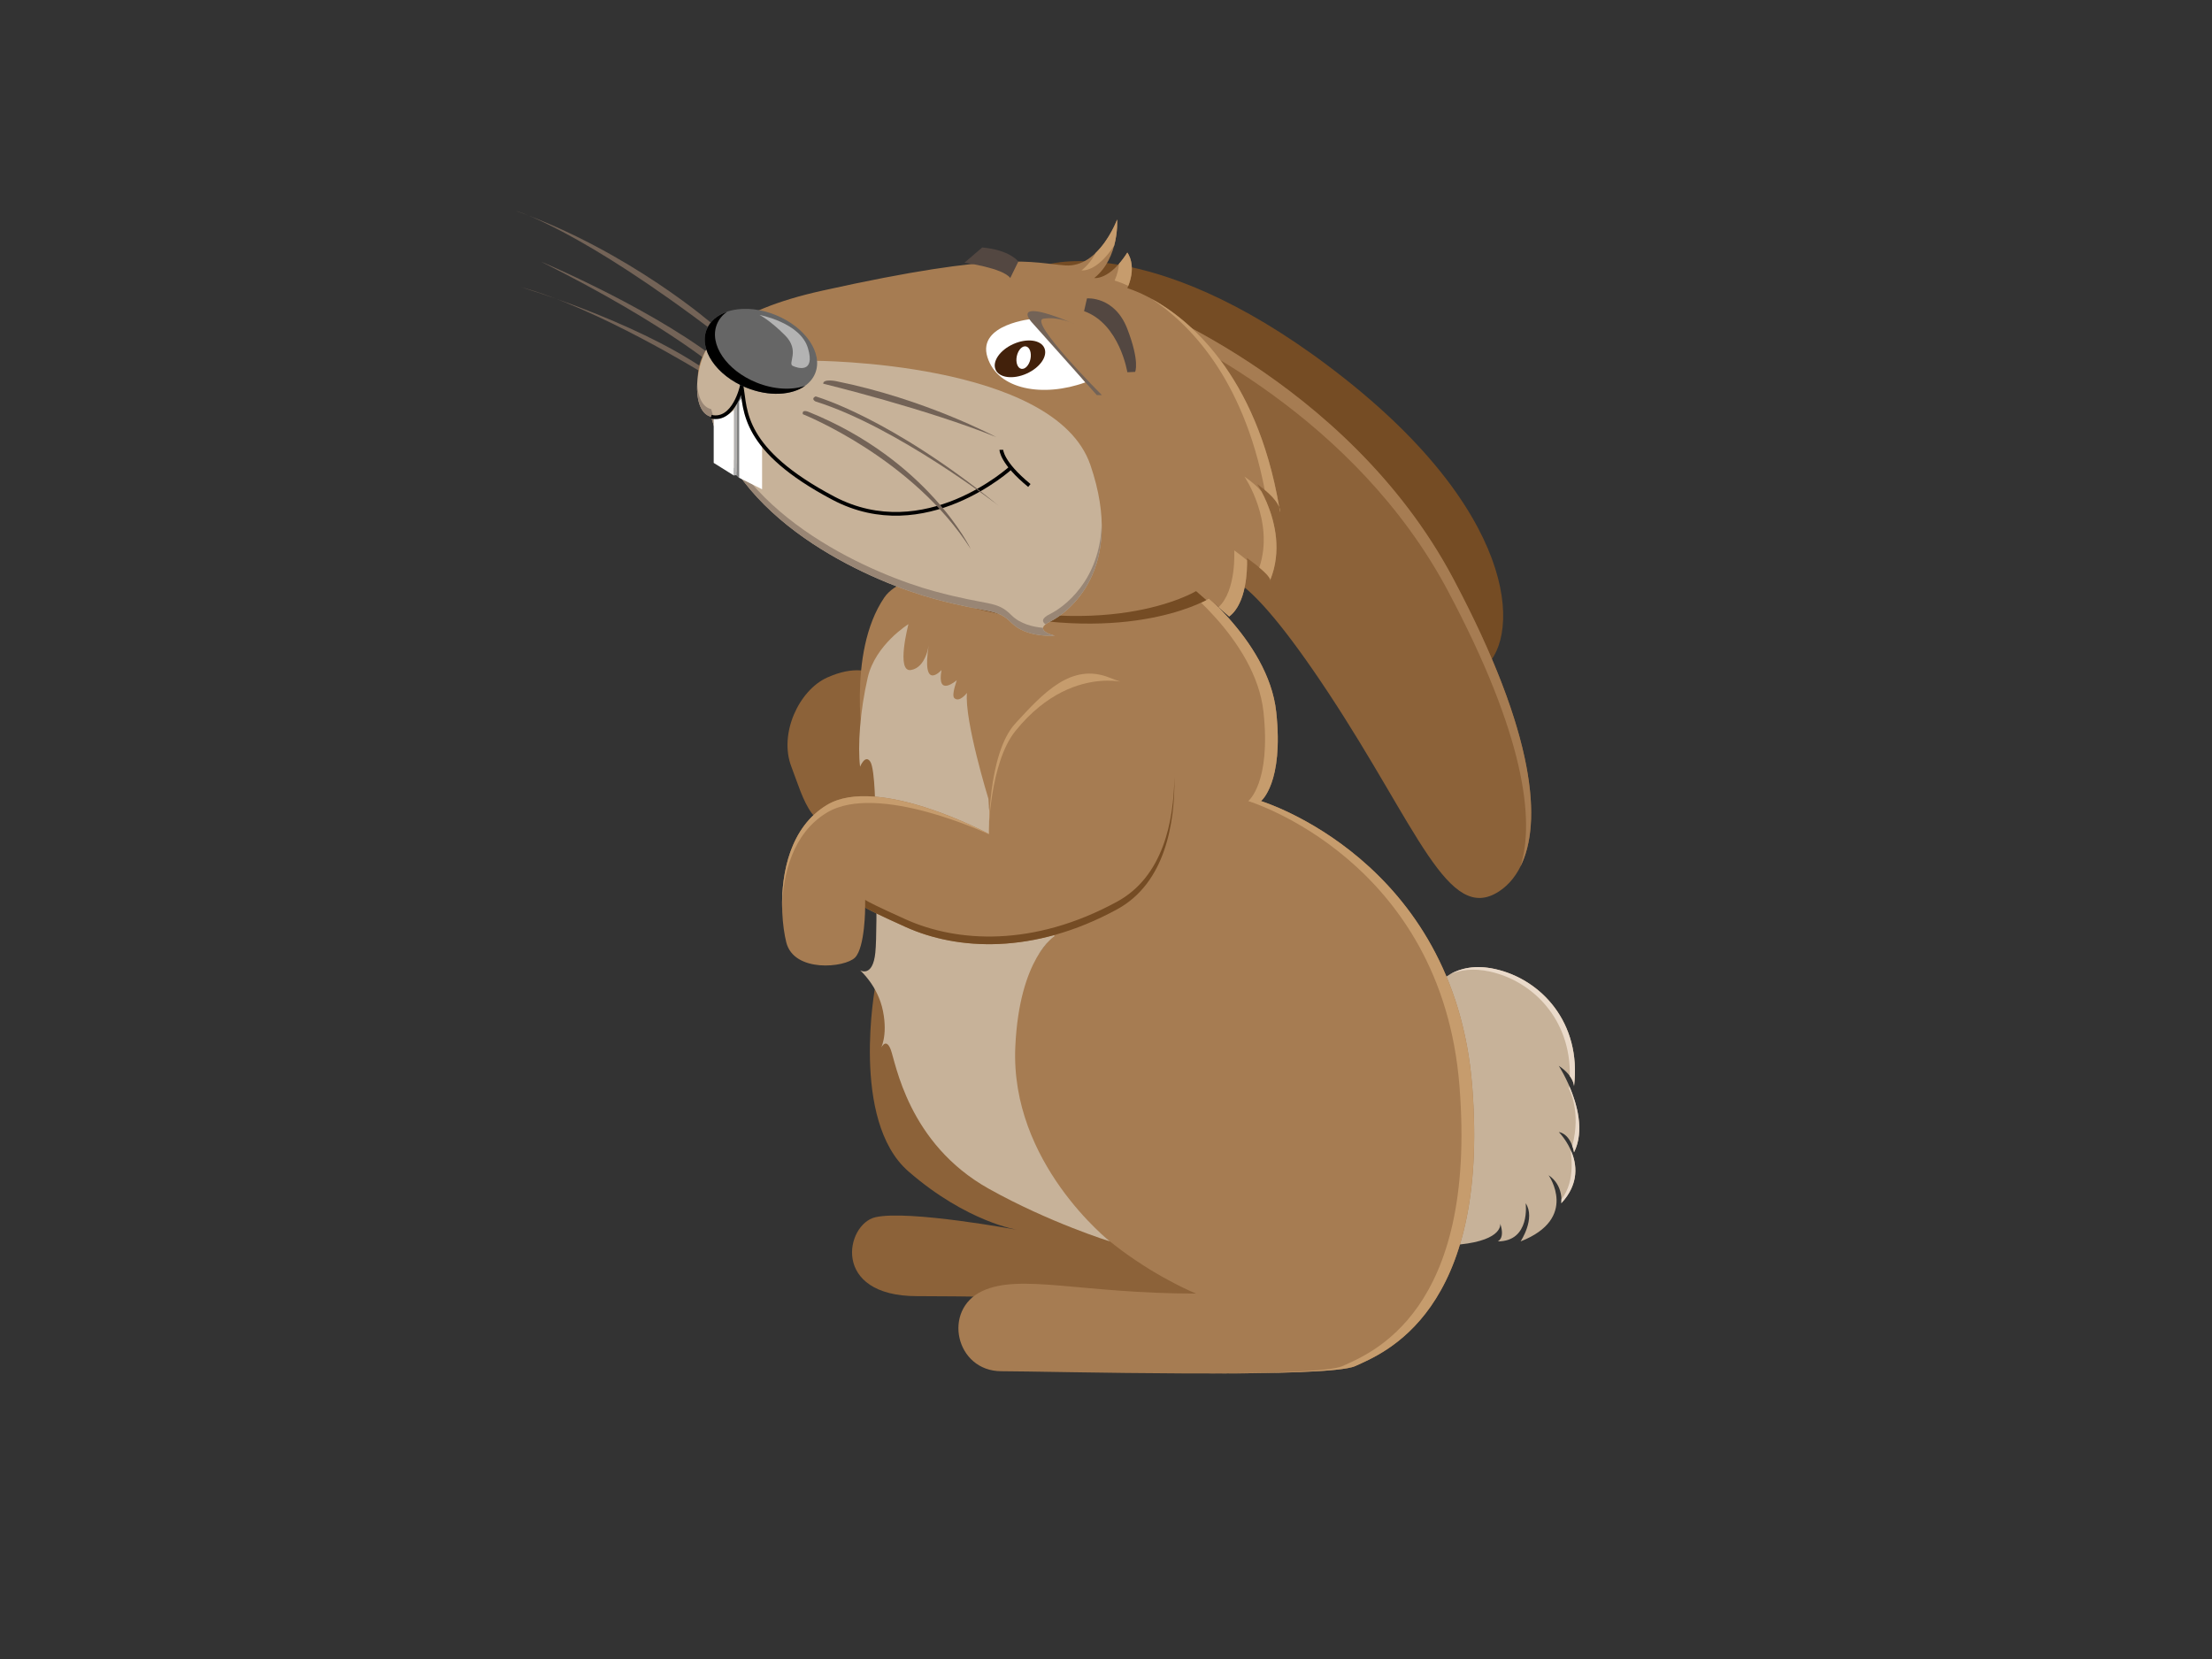 <?xml version="1.0" encoding="UTF-8"?>
<svg id="Layer_1" data-name="Layer 1" xmlns="http://www.w3.org/2000/svg" viewBox="0 0 800 600">
  <rect x="0" y="0" width="800" height="600" fill="#333333" stroke="none"/>
  <path d="M258.13,117.58s-30.38-26.69-71.8-41.42c0,0,23.01,6.44,73.64,45.11l-1.84-3.68Z" style="fill: #736357;"/>
  <path d="M195.54,94.57s43.31,18.16,67.68,38.53l-1.47,2.19s-18.35-16.8-66.21-40.73Z" style="fill: #736357;"/>
  <path d="M188.17,103.78s40.5,11.97,66.28,29.46v1.84s-38.66-23.93-66.28-31.3Z" style="fill: #736357;"/>
  <path d="M517.72,358.76s6.44-11.97,23.01-8.28c16.57,3.68,31.3,19.33,28.54,42.34,0,0,0-3.68-5.52-7.36,0,0,11.97,18.41,5.52,31.3,0,0-.92-6.44-5.52-7.36,0,0,12.89,12.89,.92,25.77,0,0,.92-6.44-4.6-10.13,0,0,11.05,15.65-10.13,23.93,0,0,5.52-8.28,1.84-13.81,0,0,1.84,13.81-10.13,13.81,0,0,2.76-.92,.92-6.44,0,0,1.26,5.89-14.56,7.55-15.82,1.66-10.3-91.31-10.3-91.31Z" style="fill: #c7b299;"/>
  <g>
    <path d="M567.74,389.16c.43-20.5-13.41-34.34-28.85-37.77-6.17-1.37-10.94-.57-14.49,.97,3.68-2.1,9.02-3.52,16.33-1.89,16.57,3.68,31.3,19.33,28.54,42.34,0,0-.01-1.56-1.52-3.65Z" style="fill: #eadaca;"/>
    <path d="M568.64,414.41c3.34-12.52-1.22-20.68-1.22-20.68,.04-.34,.07-.68,.1-1.02,2.83,6.54,5.62,16.28,1.74,24.03,0,0-.15-1.04-.63-2.34Z" style="fill: #eadaca;"/>
    <path d="M564.71,433.76c5.47-6.89,3.2-17.17,3.41-17.73,2.18,4.94,3.13,12.03-3.46,19.13,0,0,.07-.55,.05-1.4Z" style="fill: #eadaca;"/>
  </g>
  <path d="M314.75,243.23s-5.52-2.76-15.65,1.84c-10.13,4.6-17.49,20.25-12.89,32.22,4.6,11.97,7.36,25.77,23.01,21.17,15.65-4.6,9.21-30.38,9.21-30.38l-3.68-24.85Z" style="fill: #8c6239;"/>
  <path d="M316.59,356.46s-9.21,48.79,11.97,67.2c21.17,18.41,39.58,21.17,39.58,21.17,0,0-39.58-7.36-51.55-4.6-10.76,2.48-16.2,28.54,15.1,28.54,31.3,0,112.3,1.84,112.3,1.84,0,0-29.83-22.09-33.51-26.69s-32.22-46.03-32.22-46.03l-61.67-41.42Z" style="fill: #8c6239;"/>
  <path d="M429.35,209.63s29.37,21.26,32.22,47.87c2.76,25.77-5.52,32.22-5.52,32.22,0,0,69.96,21.17,76.4,103.1,6.44,81.93-32.22,96.65-42.34,101.26-10.13,4.6-111.38,1.84-127.95,1.84-16.57,0-21.47-22.2-6.9-29,13.81-6.44,35.9,.92,77.32,.92,0,0-50.63-20.25-62.13-63.05-10.85-40.36,1.84-56.15,10.13-66.28,0,0-23.01-20.25-23.01-44.18,0-23.93-21.63-9.67-21.63-9.67l-23.47-13.35s-6.44-34.98,7.36-55.23c13.81-20.25,109.54-6.44,109.54-6.44Z" style="fill: #a67c52;"/>
  <path d="M485.5,494.07c10.13-4.6,48.79-19.33,42.34-101.26-6.44-81.93-76.4-103.1-76.4-103.1,0,0,8.28-6.44,5.52-32.22-2.85-26.61-32.22-47.87-32.22-47.87,0,0-30.19-4.35-59.1-4.59,30.22-.24,63.7,4.59,63.7,4.59,0,0,29.37,21.26,32.22,47.87,2.76,25.77-5.52,32.22-5.52,32.22,0,0,69.96,21.17,76.4,103.1,6.44,81.93-32.22,96.65-42.34,101.26-4.75,2.16-29.55,2.7-56.25,2.66,24.9-.03,47.17-.63,51.65-2.66Z" style="fill: #c69c6d;"/>
  <path d="M328.55,225.74s-11.97,7.36-14.73,19.33c-2.76,11.97-3.68,24.85-2.76,32.22,0,0,1.84-4.6,3.68-1.84,1.84,2.76,1.84,19.33,1.84,19.33,0,0,.92,40.5,0,49.71-.92,9.21-5.52,6.44-5.52,6.44,0,0,6.44,5.52,8.28,14.73,1.84,9.21-.92,13.81-.92,13.81,0,0,1.84-4.6,3.68,0,1.84,4.6,6.15,34.06,35.57,50.49,21.94,12.25,43.79,19.03,43.79,19.03,0,0-36.18-28.36-34.26-70.44,1.47-32.24,14.27-40.04,14.27-40.04,0,0-22.67-15.89-23.99-49.6,0,0-8.69-28.19-7.77-38.31,0,0-2.76,3.68-4.6,1.84q-.92-.92,.92-6.44s-7.36,6.44-5.52-3.68c0,0-7.36,8.28-4.6-9.21,0,0-.92,8.28-6.44,9.21-5.52,.92-.92-16.57-.92-16.57Z" style="fill: #c7b299;"/>
  <path d="M422.44,258.88s11.97,53.39-18.41,69.96c-30.38,16.57-57.99,14.73-76.4,6.44-18.41-8.28-14.73-7.36-14.73-7.36,0,0,0,14.73-3.68,18.41s-22.09,5.52-24.85-5.52c-2.76-11.05-3.68-38.66,14.73-49.71,18.41-11.05,58.57,10.51,58.57,10.51,0,0-.58-28.92,9.55-39.97s20.25-22.09,34.06-16.57c13.81,5.52,20.25,11.05,21.17,13.81Z" style="fill: #a67c52;"/>
  <path d="M367.21,264.41c-9.38,11.68-9.67,37.28-9.67,37.28,0,0-40.04-18.87-58.45-7.82-12.35,7.41-15.99,22.27-16.23,34.59-.28-12.78,2.94-29.38,16.23-37.35,18.41-11.05,58.57,10.51,58.57,10.51,0,0-.58-28.92,9.55-39.97,10.13-11.05,20.25-22.09,34.06-16.57,13.81,5.52-11.51-8.74-34.06,19.33Z" style="fill: #c69c6d;"/>
  <path d="M312.9,325.45c.89,.61,4.18,2.33,14.73,7.08,18.41,8.28,46.03,10.13,76.4-6.44,16.52-9.01,20.52-28.92,20.72-45.2,.21,16.73-3.25,38.44-20.72,47.97-30.38,16.57-57.99,14.73-76.4,6.44-10.55-4.75-13.84-6.47-14.73-7.08-.02,2.04-.02-.72,0-2.76Z" style="fill: #754c24;"/>
  <path d="M379.64,95.49s40.04-11.51,107.24,41.88c64.48,51.23,62.96,95.73,48.79,104.94-18.41,11.97-26.6-19.62-69.04-59.83-34.98-33.14-48.79-36.82-48.79-36.82l-38.2-50.17Z" style="fill: #754c24;"/>
  <path d="M407.72,107.92s79.16,28.54,117.83,101.26c38.66,72.72,30.74,104.01,16.57,113.22-18.41,11.97-29.46-23.01-61.67-71.8s-38.66-41.42-38.66-41.42l-34.06-101.26Z" style="fill: #8c6239;"/>
  <path d="M523.7,213.78c-33.53-63.08-97.53-92.9-113.92-99.71l-2.07-6.15s79.16,28.54,117.83,101.26c30.44,57.25,32,88.82,24.37,104.16,5.26-16.7,1.45-47.52-26.21-99.55Z" style="fill: #a67c52;"/>
  <path d="M437.17,216.54s-33.14,20.25-96.65,0c-63.52-20.25-71.8-42.34-82.85-65.36,0,0-26.69-31.3,39.58-46.03,66.28-14.73,75.76-10.04,88.05-9.16,12.29,.88,18.73-16.61,18.73-16.61,0,0,.92,13.81-8.28,21.17,0,0,5.52,.92,11.97-9.21,0,0,3.68,4.6,0,12.89,0,0,44.18,11.97,55.23,81,0,0,.92-3.68-8.28-10.13,0,0,11.97,17.49,4.6,34.98,0,0,1.84-.92-8.28-8.28,0,0,.92,15.65-6.44,21.17l-7.36-6.44Z" style="fill: #a67c52;"/>
  <g>
    <path d="M462.95,185.24c-.1-.61-.21-1.21-.31-1.82,.46,1.19,.31,1.82,.31,1.82Z" style="fill: #c69c6d;"/>
    <path d="M403.11,101.47c1.03-2.32,1.47-4.34,1.59-6.06,.97-1.11,1.98-2.44,3.01-4.07,0,0,3.41,4.3,.34,12.04-3.07-1.41-4.94-1.92-4.94-1.92Z" style="fill: #c69c6d;"/>
    <path d="M391.15,97.79c2.27-1.82,3.93-4.03,5.13-6.33,5.11-4.93,7.75-12.08,7.75-12.08,0,0,.29,4.34-1.08,9.44-6.38,9.86-11.81,8.97-11.81,8.97Z" style="fill: #c69c6d;"/>
    <path d="M457.41,177.19c-7.89-40.95-27.71-60.45-41.1-69.21,13.26,7.23,38.04,26.93,46.33,75.43-.53-1.37-1.89-3.48-5.23-6.23Z" style="fill: #c69c6d;"/>
    <path d="M459.27,210.1c.05-.11,.08-.22,.13-.33,.01,.26-.13,.33-.13,.33Z" style="fill: #c69c6d;"/>
    <path d="M335.92,213.78c63.52,20.25,96.65,0,96.65,0l3.72,3.25c-5.65,2.97-38.25,17.85-95.77-.49-20.52-6.54-35.28-13.28-46.22-20.18,10.4,5.94,23.84,11.75,41.62,17.42Z" style="fill: #754c24;"/>
    <path d="M455.44,205.25c5.65-16.77-5.38-32.9-5.38-32.9,3,2.1,4.92,3.91,6.15,5.39,.61,1.14,1.34,2.61,2.07,4.36,.02,.13,.04,.25,.06,.38,0,0,.01-.06,.02-.17,2.72,6.64,5.27,17.02,1.03,27.45-.03-.51-.63-1.72-3.96-4.51Z" style="fill: #c69c6d;"/>
    <path d="M446.38,199.05c1.96,1.43,3.47,2.61,4.63,3.59,.07,3.29-.12,15.58-6.47,20.34l-3.86-3.38c6.56-5.98,5.7-20.55,5.7-20.55Z" style="fill: #c69c6d;"/>
  </g>
  <path d="M365.37,100.55l2.92-5.95s-2.92-4.18-13.05-5.1l-6.44,5.52s13.81,1.84,16.57,5.52Z" style="fill: #534741;"/>
  <path d="M392.07,112.52l1.05-4.6s10-.92,14.6,11.05c4.6,11.97,2.81,15.53,2.81,15.53l-2.81,.12s-2.76-17.49-15.65-22.09Z" style="fill: #534741;"/>
  <path d="M373.66,115.28s-20.25,1.84-16.57,13.81c3.68,11.97,20.29,14.7,35.46,9.19l-18.89-23Z" style="fill: #fff;"/>
  <ellipse cx="368.88" cy="129.75" rx="9.65" ry="5.86" transform="translate(-20.82 161.96) rotate(-24.1)" style="fill: #42210b;"/>
  <ellipse cx="370.22" cy="129.34" rx="4.14" ry="2.52" transform="translate(167.54 465.07) rotate(-78.14)" style="fill: #fff;"/>
  <path d="M257.21,150.72c-8.28-1.84-5.8-23.95,2.62-29.46,8.42-5.51,34.2,9.21,34.2,9.21,0,0,87.45,0,100.34,37.74,12.89,37.74-8.12,53.43-14.64,56.63-6.53,3.2,1.76,5.04,1.76,5.04,0,0-10.13,.92-15.65-4.6-5.52-5.52-7.82-3.22-28.08-8.74-20.25-5.52-69.96-25.77-80.54-65.82Z" style="fill: #c7b299;"/>
  <g>
    <path d="M257.21,147.96c10.59,40.04,60.29,60.29,80.54,65.82,20.25,5.52,22.55,3.22,28.08,8.74,3.21,3.21,7.97,4.24,11.4,4.54-.27,1.81,4.25,2.82,4.25,2.82,0,0-10.13,.92-15.65-4.6-5.52-5.52-7.82-3.22-28.08-8.74-20.25-5.52-69.96-25.77-80.54-65.82-3.84-.85-5.36-6.05-5.06-11.94,.25,4.68,1.83,8.46,5.06,9.18Z" style="fill: #998675;"/>
    <path d="M378.15,225.8c-1.25-.86-1.68-2.12,1.58-3.72,4.94-2.42,18.14-11.99,18.72-32.83,.58,22.76-13.57,33.07-18.72,35.59-.68,.33-1.19,.65-1.58,.95Z" style="fill: #998675;"/>
  </g>
  <path d="M388.39,117.12s-10.13-4.6-14.73-4.6c-4.6,0,0,4.6,0,4.6l23.01,25.77h1.84s-26.69-26.69-21.17-27.62c5.52-.92,11.05,1.84,11.05,1.84Z" style="fill: #736357;"/>
  <path d="M275.62,176.96v-15.93s-8.28-9.85-7.36-20.89l-1.84,5.52v26.23l.92,.92,8.28,4.14Z" style="fill: #fff;"/>
  <path d="M268.26,140.14c-.18,2.14,0,1.23,.38,3.22l-1.3,1.84v27.62l-.92-.92v-26.23l1.84-5.52Z" style="fill: gray;"/>
  <path d="M258.13,167.42l7.36,4.6v-23.79s-1.93,2.27-5.11,2.61c-3.18,.34-2.26,.34-2.26,.34v16.24Z" style="fill: #fff;"/>
  <polygon points="265.5 148.23 266.42 146.39 266.42 171.89 265.5 171.89 265.5 148.23" style="fill: #b3b3b3;"/>
  <g>
    <path d="M362.15,162.69s0,4.6,10.13,12.89" style="fill: none; stroke: #000; stroke-miterlimit: 10; stroke-width: 1.34px;"/>
    <path d="M257.21,150.72c8.28,1.84,11.05-11.05,11.05-11.05,1.38,8.74,0,23.01,33.14,40.5,33.14,17.49,64.22-11.05,64.22-11.05" style="fill: none; stroke: #000; stroke-miterlimit: 10; stroke-width: 1.34px;"/>
  </g>
  <ellipse cx="275.22" cy="127.07" rx="14.16" ry="21.17" transform="translate(53.78 334.09) rotate(-67.86)" style="fill: #666;"/>
  <path d="M255.61,119.09c1.22-3,3.86-5.13,7.29-6.31-1.63,1.16-2.87,2.66-3.61,4.47-2.95,7.24,3.44,16.69,14.27,21.09,6.35,2.58,12.8,2.85,17.65,1.18-4.89,3.5-13.21,3.97-21.34,.66-10.83-4.41-17.22-13.85-14.27-21.09Z"/>
  <path d="M274.7,113.9s14.73,2.76,17.49,11.97c2.76,9.21-3.68,7.36-5.52,6.44-1.84-.92,2.76-5.52-2.76-11.05-5.52-5.52-9.21-7.36-9.21-7.36Z" style="fill: #b3b3b3;"/>
  <path d="M297.72,138.76s37.74,9.21,62.59,19.33c0,0-25.77-13.81-57.99-20.25,0,0-4.6-.92-4.6,.92Z" style="fill: #736357;"/>
  <path d="M294.95,143.36s26.69,7.36,66.28,39.58c0,0-36.82-28.54-66.28-37.74,0,0-1.84-.92,0-1.84Z" style="fill: #736357;"/>
  <path d="M290.35,149.8s39.58,15.65,60.75,48.79c0,0-15.36-32.12-58.62-49.61,0,0-2.53-1.14-2.13,.82Z" style="fill: #736357;"/>
</svg>